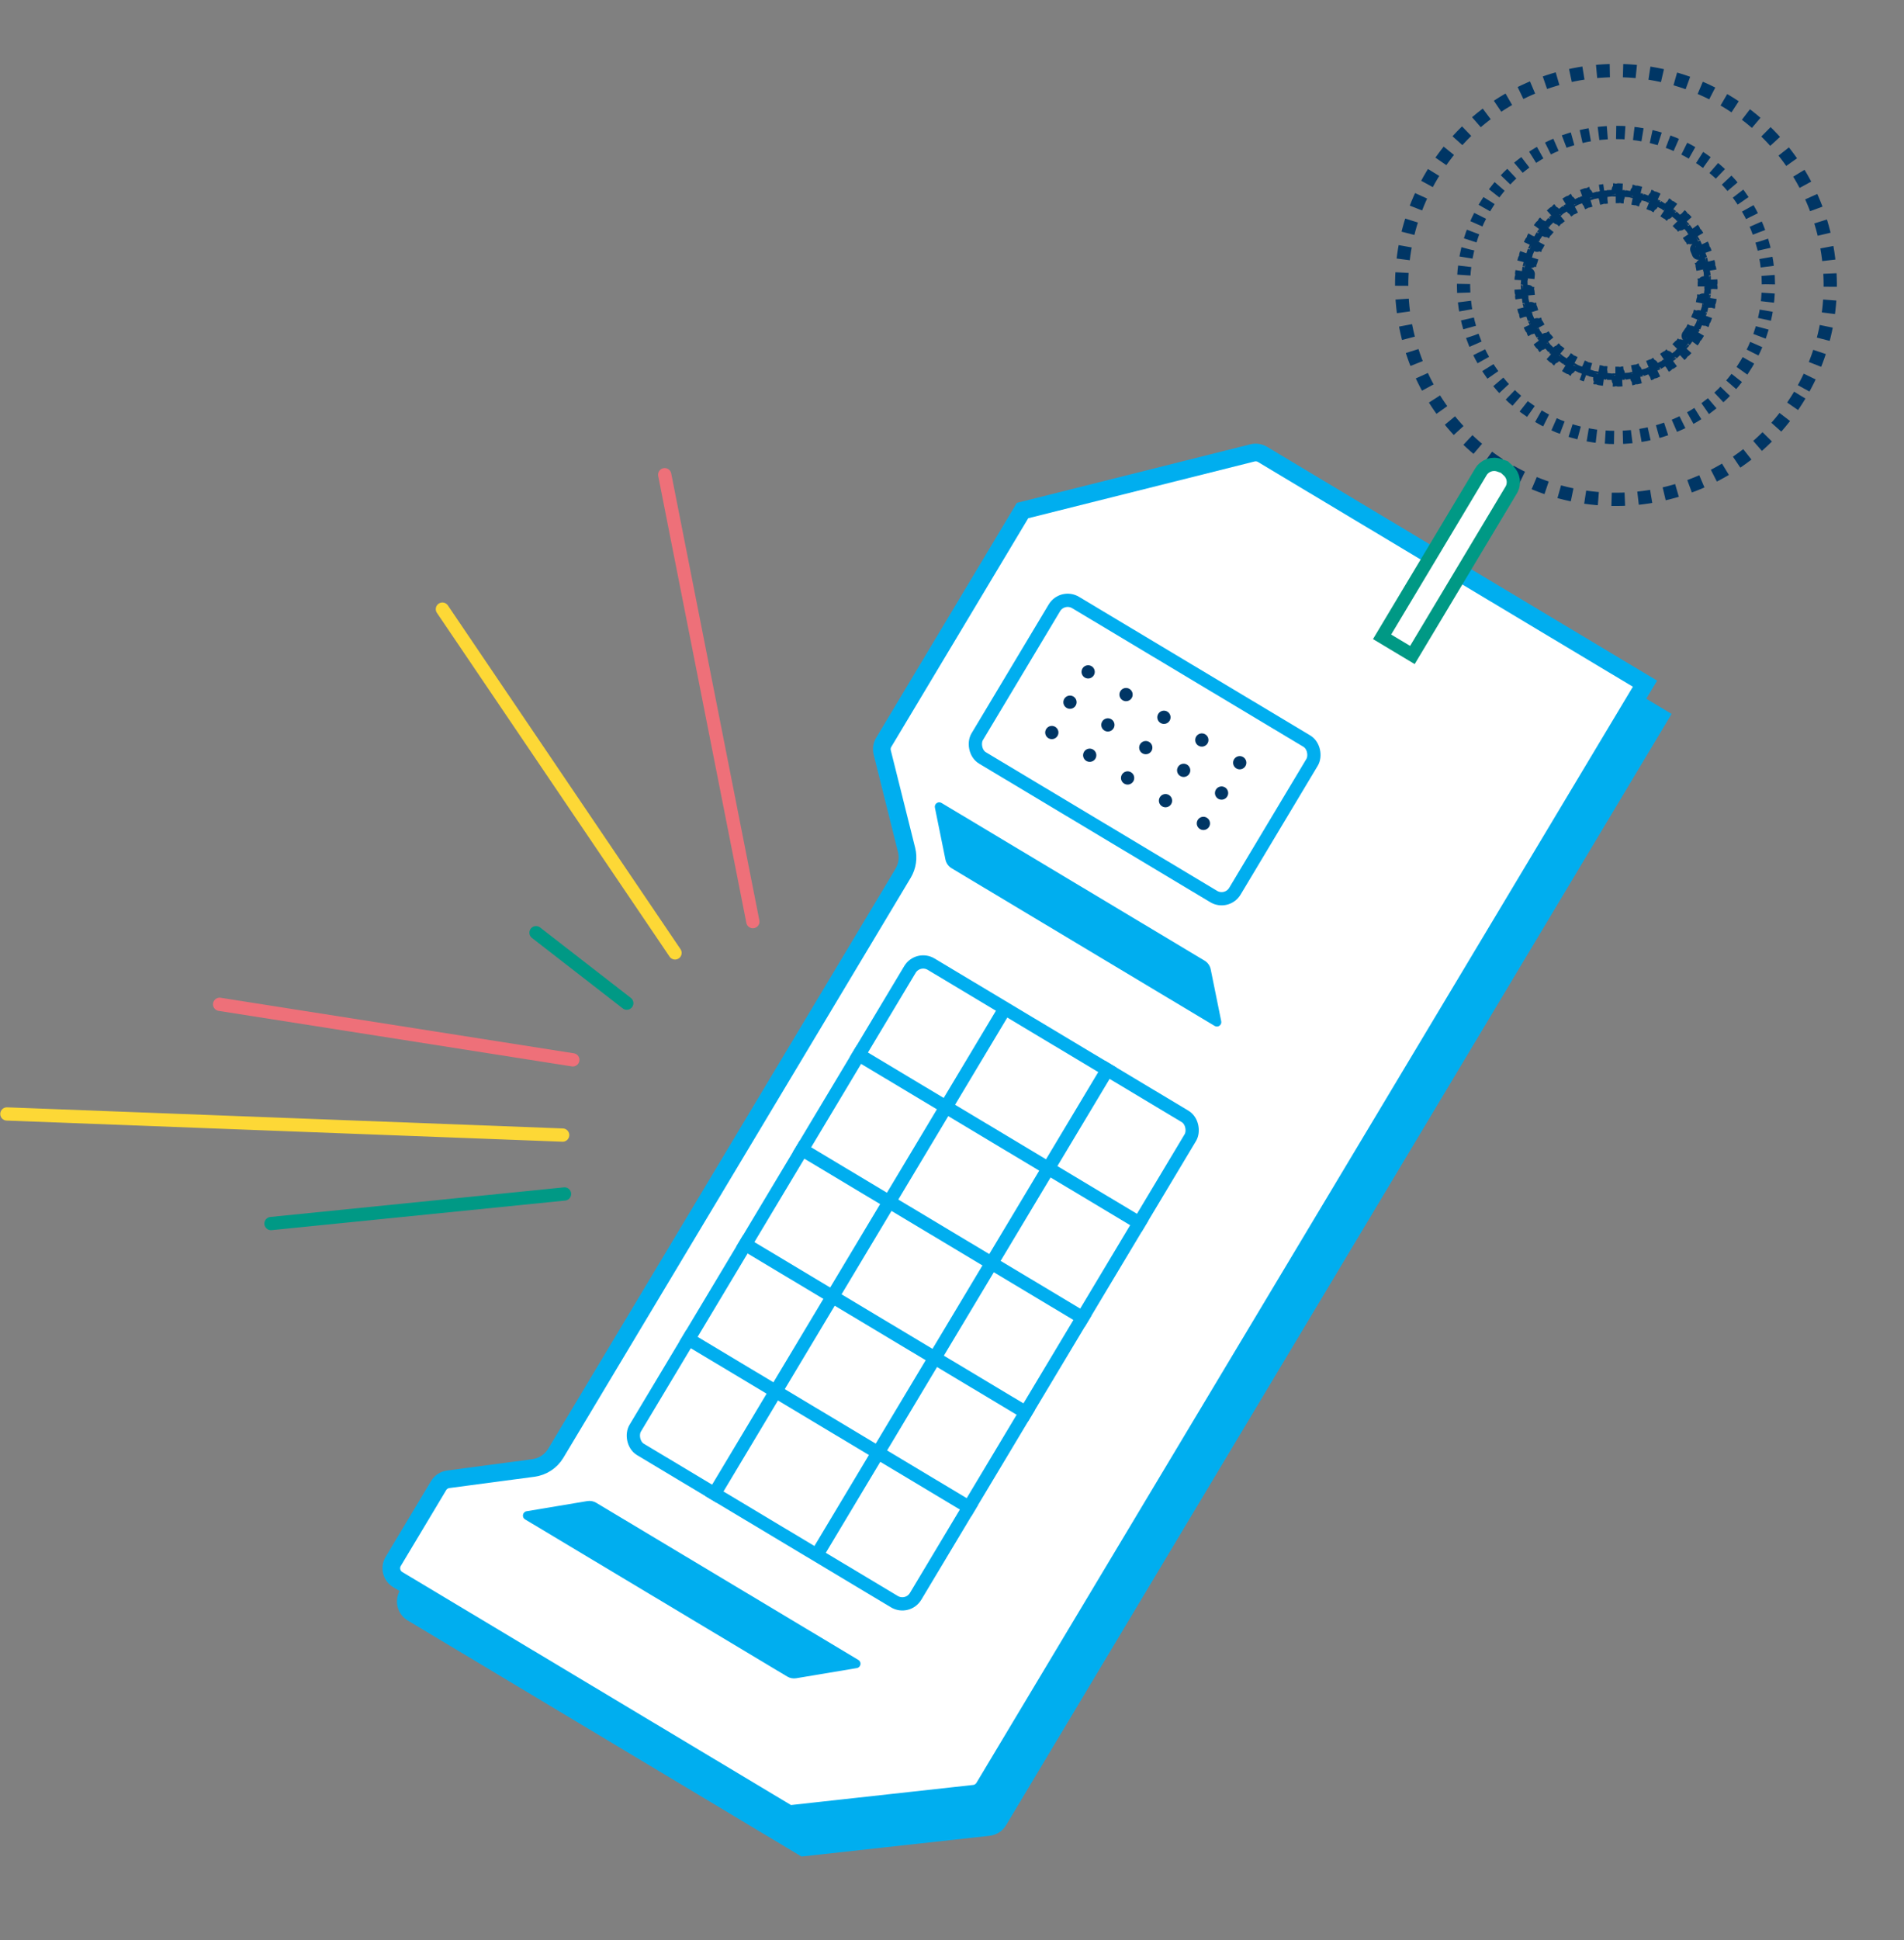 <svg width="431" height="439" viewBox="0 0 431 439" fill="none" xmlns="http://www.w3.org/2000/svg">
<rect x="0" y="0" width="431" height="439" fill="#808080" stroke="none"/>
<path d="M382.698 75.172C382.522 75.45 382.34 75.722 382.153 75.989L383.381 76.851C383.178 77.14 382.968 77.423 382.753 77.699L381.57 76.778C381.368 77.037 381.16 77.291 380.948 77.538L382.085 78.516C381.855 78.784 381.618 79.045 381.377 79.299L380.289 78.266C380.063 78.504 379.832 78.735 379.596 78.96L380.631 80.046C380.375 80.29 380.115 80.526 379.849 80.756L378.869 79.62C378.62 79.835 378.367 80.042 378.11 80.243L379.033 81.426C378.755 81.643 378.472 81.852 378.185 82.054L377.321 80.828C377.053 81.016 376.781 81.198 376.505 81.373L377.306 82.64C377.009 82.829 376.707 83.009 376.401 83.182L375.662 81.877C375.377 82.038 375.088 82.192 374.796 82.339L375.47 83.679C375.155 83.837 374.837 83.987 374.515 84.13L373.908 82.758C373.609 82.89 373.306 83.015 373.001 83.133L373.54 84.533C373.212 84.659 372.881 84.778 372.547 84.888L372.077 83.463C371.766 83.566 371.453 83.661 371.137 83.748L371.537 85.194C371.198 85.288 370.857 85.373 370.514 85.45L370.185 83.987C369.866 84.059 369.545 84.123 369.222 84.179L369.479 85.657C369.133 85.717 368.785 85.769 368.436 85.812L368.251 84.324C367.927 84.364 367.601 84.396 367.274 84.421L367.386 85.917C367.036 85.943 366.684 85.96 366.332 85.969L366.294 84.47C365.967 84.478 365.64 84.479 365.312 84.471L365.277 85.971C364.926 85.962 364.574 85.945 364.223 85.92L364.331 84.424C364.006 84.4 363.68 84.368 363.354 84.329L363.172 85.817C362.823 85.775 362.475 85.723 362.127 85.663L362.383 84.185C362.062 84.129 361.74 84.066 361.42 83.994L361.092 85.457C360.749 85.38 360.408 85.295 360.068 85.201L360.468 83.755C360.154 83.668 359.841 83.573 359.529 83.469L359.057 84.893C358.724 84.783 358.393 84.664 358.064 84.537L358.605 83.138C358.301 83.02 357.999 82.895 357.698 82.761L357.089 84.132C356.769 83.99 356.451 83.839 356.136 83.68L356.811 82.341C356.521 82.194 356.232 82.04 355.946 81.878L355.206 83.183C355.053 83.096 354.901 83.007 354.75 82.916C354.598 82.826 354.448 82.733 354.299 82.639L355.101 81.371C354.823 81.196 354.551 81.014 354.285 80.827L353.422 82.054C353.133 81.851 352.85 81.642 352.574 81.427L353.495 80.243C353.236 80.041 352.983 79.834 352.736 79.621L351.757 80.758C351.49 80.528 351.229 80.292 350.974 80.05L352.008 78.963C351.77 78.737 351.538 78.506 351.313 78.269L350.227 79.305C349.984 79.049 349.747 78.788 349.518 78.522L350.653 77.542C350.439 77.294 350.231 77.041 350.03 76.784L348.848 77.706C348.631 77.428 348.421 77.145 348.219 76.858L349.446 75.995C349.257 75.727 349.075 75.454 348.901 75.178L347.633 75.98C347.445 75.682 347.264 75.38 347.091 75.074L348.397 74.336C348.235 74.051 348.081 73.762 347.935 73.47L346.594 74.143C346.436 73.829 346.286 73.51 346.144 73.189L347.516 72.582C347.383 72.282 347.258 71.98 347.14 71.675L345.741 72.214C345.614 71.885 345.496 71.554 345.386 71.22L346.81 70.75C346.707 70.439 346.612 70.126 346.525 69.811L345.08 70.211C344.986 69.872 344.9 69.531 344.823 69.188L346.287 68.859C346.215 68.539 346.151 68.218 346.095 67.896L344.617 68.153C344.556 67.807 344.505 67.459 344.461 67.11L345.95 66.925C345.909 66.6 345.877 66.274 345.853 65.948L344.357 66.06C344.331 65.709 344.313 65.358 344.304 65.006L345.803 64.967C345.795 64.641 345.795 64.313 345.802 63.986L344.303 63.95C344.311 63.599 344.328 63.248 344.354 62.896L345.85 63.005C345.873 62.679 345.905 62.353 345.945 62.028L344.456 61.845C344.499 61.497 344.55 61.148 344.61 60.801L346.088 61.057C346.144 60.735 346.208 60.414 346.28 60.094L344.816 59.765C344.893 59.423 344.979 59.081 345.073 58.741L346.518 59.142C346.606 58.827 346.701 58.514 346.804 58.203L345.38 57.731C345.49 57.398 345.609 57.067 345.736 56.737L347.135 57.279C347.253 56.974 347.379 56.672 347.512 56.372L346.141 55.763C346.284 55.443 346.434 55.125 346.593 54.809L347.933 55.485C348.079 55.194 348.234 54.906 348.396 54.62L347.091 53.88C347.177 53.727 347.266 53.575 347.357 53.423C347.448 53.272 347.54 53.122 347.634 52.973L348.902 53.775C349.078 53.497 349.259 53.225 349.447 52.958L348.219 52.096C348.422 51.807 348.631 51.524 348.847 51.248L350.03 52.169C350.232 51.91 350.439 51.656 350.652 51.409L349.515 50.431C349.745 50.163 349.981 49.902 350.223 49.648L351.31 50.681C351.537 50.443 351.768 50.212 352.004 49.986L350.969 48.901C351.224 48.657 351.485 48.421 351.751 48.191L352.731 49.327C352.979 49.112 353.232 48.905 353.49 48.704L352.567 47.521C352.845 47.304 353.128 47.095 353.415 46.893L354.278 48.119C354.547 47.931 354.819 47.749 355.095 47.574L354.293 46.307C354.591 46.118 354.893 45.938 355.199 45.765L355.937 47.07C356.223 46.909 356.511 46.755 356.804 46.608L356.13 45.268C356.445 45.11 356.763 44.96 357.084 44.817L357.691 46.189C357.991 46.057 358.293 45.931 358.599 45.814L358.06 44.414C358.388 44.288 358.719 44.169 359.053 44.059L359.523 45.484C359.834 45.381 360.147 45.286 360.463 45.199L360.063 43.753C360.401 43.659 360.743 43.574 361.086 43.497L361.415 44.96C361.734 44.888 362.055 44.824 362.378 44.768L362.12 43.29C362.467 43.23 362.815 43.178 363.164 43.135L363.349 44.623C363.673 44.583 363.999 44.551 364.326 44.526L364.214 43.03C364.564 43.004 364.916 42.987 365.268 42.977L365.306 44.477C365.633 44.469 365.96 44.468 366.288 44.476L366.323 42.976C366.674 42.985 367.026 43.002 367.377 43.027L367.268 44.523C367.594 44.547 367.92 44.579 368.245 44.618L368.428 43.13C368.777 43.172 369.125 43.224 369.472 43.284L369.217 44.762C369.538 44.818 369.859 44.882 370.179 44.953L370.508 43.49C370.851 43.567 371.192 43.652 371.532 43.746L371.132 45.192C371.446 45.279 371.759 45.374 372.071 45.477L372.542 44.054C372.875 44.164 373.207 44.283 373.536 44.41L372.995 45.809C373.299 45.927 373.601 46.052 373.901 46.186L374.511 44.815C374.831 44.957 375.149 45.108 375.464 45.267L374.788 46.606C375.079 46.753 375.368 46.907 375.654 47.069L376.394 45.764C376.546 45.851 376.699 45.94 376.85 46.031C377.002 46.121 377.152 46.214 377.3 46.308L376.499 47.575C376.777 47.751 377.049 47.933 377.315 48.12L378.178 46.893C378.467 47.096 378.749 47.305 379.026 47.52L378.104 48.704C378.364 48.906 378.617 49.113 378.864 49.326L379.842 48.188C380.11 48.419 380.371 48.655 380.625 48.897L379.592 49.984C379.83 50.21 380.062 50.441 380.287 50.678L381.373 49.642C381.616 49.898 381.853 50.159 382.082 50.425L380.947 51.405C381.161 51.653 381.369 51.906 381.569 52.163L382.752 51.241C382.969 51.519 383.179 51.802 383.381 52.089L382.154 52.952C382.343 53.22 382.524 53.492 382.699 53.769L383.967 52.967C384.155 53.265 384.336 53.567 384.509 53.873L383.203 54.611C383.364 54.896 383.518 55.185 383.665 55.477L385.006 54.804C385.164 55.118 385.314 55.437 385.456 55.758L384.084 56.365C384.217 56.664 384.342 56.967 384.459 57.272L385.859 56.733C385.986 57.062 386.104 57.393 386.214 57.727L384.79 58.197C384.892 58.508 384.987 58.821 385.075 59.136L386.52 58.736C386.614 59.075 386.7 59.416 386.777 59.759L385.313 60.088C385.385 60.408 385.449 60.729 385.505 61.051L386.983 60.794C387.043 61.14 387.095 61.488 387.139 61.837L385.65 62.022C385.69 62.347 385.723 62.672 385.747 62.999L387.243 62.887C387.269 63.238 387.287 63.589 387.296 63.941L385.796 63.98C385.805 64.306 385.805 64.634 385.797 64.961L387.297 64.997C387.289 65.348 387.272 65.699 387.246 66.051L385.75 65.942C385.727 66.268 385.695 66.594 385.655 66.919L387.144 67.102C387.101 67.45 387.05 67.798 386.989 68.146L385.511 67.89C385.456 68.212 385.392 68.533 385.32 68.853L386.784 69.182C386.707 69.524 386.621 69.866 386.527 70.206L385.081 69.805C384.994 70.12 384.899 70.433 384.796 70.745L386.22 71.216C386.11 71.549 385.991 71.88 385.863 72.21L384.464 71.668C384.347 71.972 384.221 72.275 384.088 72.575L385.458 73.184C385.316 73.504 385.166 73.822 385.007 74.138L383.667 73.462C383.521 73.753 383.366 74.041 383.204 74.328L384.509 75.067C384.422 75.22 384.334 75.372 384.243 75.524C384.152 75.675 384.06 75.825 383.966 75.974L382.698 75.172Z" stroke="#003665" stroke-width="3" stroke-linejoin="round" stroke-dasharray="1 1"/>
<circle cx="365.8" cy="64.474" r="48.5" transform="rotate(30.928 365.8 64.474)" stroke="#003665" stroke-width="3" stroke-linejoin="round" stroke-dasharray="3 3"/>
<circle cx="365.8" cy="64.474" r="34.5" transform="rotate(30.928 365.8 64.474)" stroke="#003665" stroke-width="3" stroke-linejoin="round" stroke-dasharray="2 2"/>
<path d="M129.093 336.322L207.708 205.113C208.662 203.522 208.945 201.618 208.495 199.818L202.981 177.76C202.788 176.989 202.91 176.173 203.318 175.491L234.743 123.043L286.789 109.998C287.561 109.804 288.378 109.925 289.06 110.334L375.646 162.213L226.027 411.925C225.545 412.73 224.715 413.263 223.782 413.366L181.882 417.984L93.317 364.919C91.896 364.067 91.434 362.225 92.285 360.803L102.561 343.653C103.031 342.869 103.833 342.342 104.74 342.221L124.009 339.663C126.124 339.383 127.996 338.152 129.093 336.322Z" fill="#00AEEF" stroke="#00AEEF" stroke-width="4"/>
<path d="M125.815 328.795L204.43 197.586C205.384 195.995 205.666 194.09 205.217 192.29L199.703 170.232C199.51 169.461 199.631 168.645 200.04 167.963L231.465 115.516L283.511 102.47C284.283 102.277 285.1 102.398 285.782 102.807L372.368 154.686L222.749 404.398C222.267 405.202 221.437 405.735 220.504 405.838L178.604 410.456L90.039 357.391C88.618 356.54 88.156 354.697 89.007 353.276L99.283 336.126C99.753 335.341 100.555 334.814 101.462 334.694L120.731 332.136C122.846 331.855 124.718 330.625 125.815 328.795Z" fill="white" stroke="#00AEEF" stroke-width="4"/>
<path d="M272.664 217.341L213.324 181.787L213.124 181.667C212.379 181.22 211.457 181.872 211.63 182.724L214.013 194.466C214.18 195.293 214.688 196.01 215.411 196.443L274.951 232.118C275.697 232.564 276.618 231.913 276.445 231.061L274.063 219.318C273.895 218.492 273.388 217.775 272.664 217.341Z" fill="#00AEEF"/>
<path d="M194.307 375.566L136.162 340.727L134.965 340.01C134.353 339.644 133.631 339.507 132.928 339.625L119.205 341.921C118.288 342.074 118.058 343.287 118.856 343.765L178.199 379.321C178.81 379.687 179.532 379.824 180.236 379.706L193.958 377.41C194.876 377.257 195.105 376.044 194.307 375.566Z" fill="#00AEEF"/>
<path d="M339.377 105.263L340.533 105.671L341.438 106.498C342.642 107.597 342.945 109.427 342.076 110.878L319.718 148.193L312.856 144.081L335.213 106.767C336.083 105.316 337.84 104.72 339.377 105.263Z" fill="white" stroke="#009985" stroke-width="3"/>
<rect x="240.478" y="134.522" width="68" height="41" rx="3.5" transform="rotate(30.928 240.478 134.522)" fill="white" stroke="#00AEEF" stroke-width="3"/>
<circle cx="246.319" cy="152.011" r="1.5" transform="rotate(30.928 246.319 152.011)" fill="#003665"/>
<circle cx="254.897" cy="157.151" r="1.5" transform="rotate(30.928 254.897 157.151)" fill="#003665"/>
<circle cx="263.475" cy="162.291" r="1.5" transform="rotate(30.928 263.475 162.291)" fill="#003665"/>
<circle cx="272.054" cy="167.43" r="1.5" transform="rotate(30.928 272.054 167.43)" fill="#003665"/>
<circle cx="280.631" cy="172.57" r="1.5" transform="rotate(30.928 280.631 172.57)" fill="#003665"/>
<circle cx="242.207" cy="158.874" r="1.5" transform="rotate(30.928 242.207 158.874)" fill="#003665"/>
<circle cx="250.786" cy="164.013" r="1.5" transform="rotate(30.928 250.786 164.013)" fill="#003665"/>
<circle cx="259.364" cy="169.153" r="1.5" transform="rotate(30.928 259.364 169.153)" fill="#003665"/>
<circle cx="267.942" cy="174.293" r="1.5" transform="rotate(30.928 267.942 174.293)" fill="#003665"/>
<circle cx="276.52" cy="179.432" r="1.5" transform="rotate(30.928 276.52 179.432)" fill="#003665"/>
<circle cx="238.096" cy="165.736" r="1.5" transform="rotate(30.928 238.096 165.736)" fill="#003665"/>
<circle cx="246.674" cy="170.876" r="1.5" transform="rotate(30.928 246.674 170.876)" fill="#003665"/>
<circle cx="255.252" cy="176.016" r="1.5" transform="rotate(30.928 255.252 176.016)" fill="#003665"/>
<circle cx="263.83" cy="181.155" r="1.5" transform="rotate(30.928 263.83 181.155)" fill="#003665"/>
<circle cx="272.408" cy="186.295" r="1.5" transform="rotate(30.928 272.408 186.295)" fill="#003665"/>
<rect x="207.772" y="216.347" width="74" height="128" rx="3.5" transform="rotate(30.928 207.772 216.347)" fill="white" stroke="#00AEEF" stroke-width="3"/>
<line x1="160.942" y1="339.254" x2="227.244" y2="228.597" stroke="#00AEEF" stroke-width="3"/>
<line x1="185.131" y1="351.416" x2="251.433" y2="240.759" stroke="#00AEEF" stroke-width="3"/>
<line x1="193.122" y1="237.879" x2="259.173" y2="277.455" stroke="#00AEEF" stroke-width="3"/>
<line x1="180.272" y1="259.324" x2="246.324" y2="298.9" stroke="#00AEEF" stroke-width="3"/>
<line x1="167.423" y1="280.769" x2="233.475" y2="320.345" stroke="#00AEEF" stroke-width="3"/>
<line x1="154.574" y1="302.215" x2="220.625" y2="341.79" stroke="#00AEEF" stroke-width="3"/>
<line x1="150.468" y1="107.405" x2="170.421" y2="208.521" stroke="#EE7079" stroke-width="3" stroke-linecap="round"/>
<line x1="100.143" y1="137.818" x2="152.806" y2="215.6" stroke="#FDD836" stroke-width="3" stroke-linecap="round"/>
<line x1="1.556" y1="252.036" x2="127.368" y2="256.814" stroke="#FDD836" stroke-width="3" stroke-linecap="round"/>
<line x1="121.338" y1="211.027" x2="141.881" y2="226.967" stroke="#009985" stroke-width="3" stroke-linecap="round"/>
<line x1="61.342" y1="276.835" x2="127.788" y2="270.136" stroke="#009985" stroke-width="3" stroke-linecap="round"/>
<line x1="49.715" y1="227.229" x2="129.663" y2="239.793" stroke="#EE7079" stroke-width="3" stroke-linecap="round"/>
</svg>
